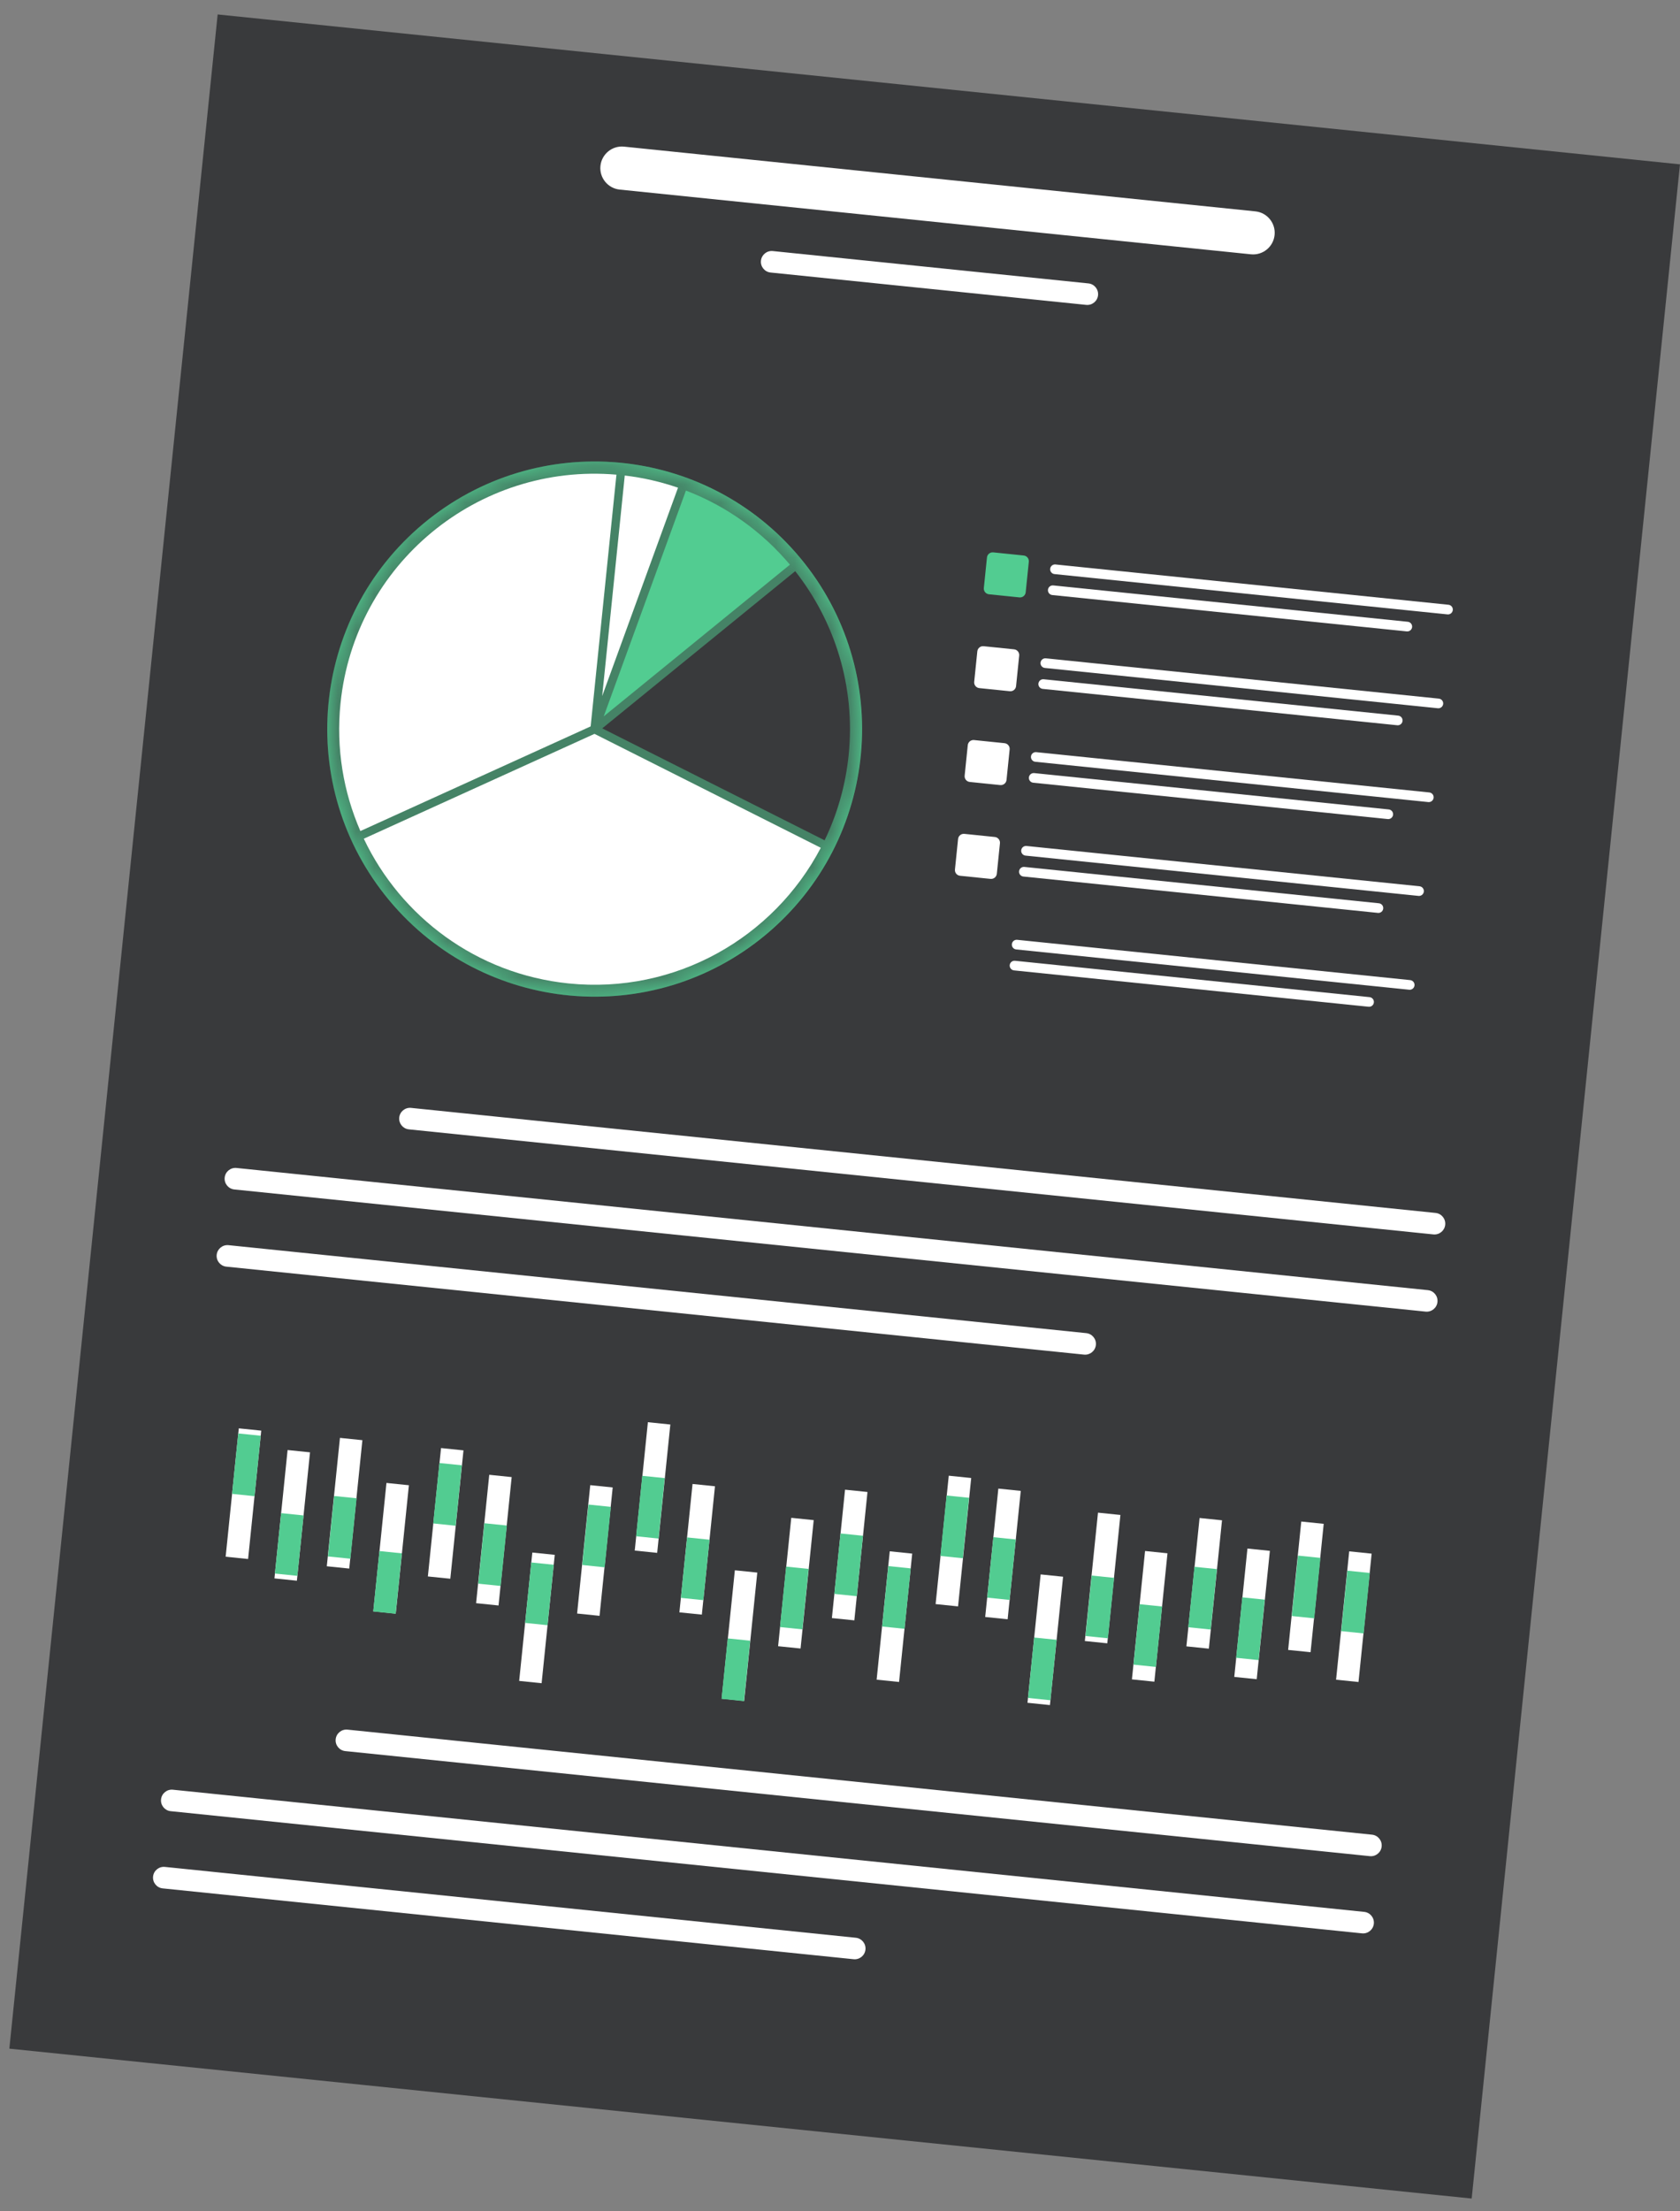 <svg width="92" height="121" viewBox="0 0 92 121" fill="none" xmlns="http://www.w3.org/2000/svg">
<rect x="0" y="0" width="92" height="121" fill="#808080" stroke="none"/>
<g id="Group 61">
<path id="Vector" d="M91.999 8.994L84.936 77.918L80.592 120.317L19.887 114.099L8.075 112.889L0.512 112.114L7.215 46.68L11.919 0.791L91.999 8.994Z" fill="#393A3C"/>
<g id="Clip path group">
<mask id="mask0_730_11061" style="mask-type:luminance" maskUnits="userSpaceOnUse" x="0" y="0" width="92" height="121">
<g id="XMLID_00000003071382523141608980000001646131607585850508_">
<path id="Vector_2" d="M91.999 8.994L84.936 77.917L80.592 120.316L19.887 114.098L8.075 112.888L0.512 112.113L7.215 46.679L11.919 0.791L91.999 8.994Z" fill="white"/>
</g>
</mask>
<g mask="url(#mask0_730_11061)">
<path id="Vector_3" d="M68.745 11.567L34.176 8.025C33.528 7.958 32.948 8.431 32.881 9.08C32.815 9.728 33.287 10.308 33.935 10.375L68.504 13.917C69.152 13.983 69.732 13.511 69.799 12.862C69.866 12.213 69.393 11.633 68.745 11.567Z" fill="white"/>
</g>
</g>
<g id="Clip path group_2">
<mask id="mask1_730_11061" style="mask-type:luminance" maskUnits="userSpaceOnUse" x="0" y="0" width="92" height="121">
<g id="XMLID_00000003071382523141608980000001646131607585850508__2">
<path id="Vector_4" d="M91.999 8.994L84.936 77.917L80.592 120.316L19.887 114.098L8.075 112.888L0.512 112.113L7.215 46.679L11.919 0.791L91.999 8.994Z" fill="white"/>
</g>
</mask>
<g mask="url(#mask1_730_11061)">
<path id="Vector_5" d="M59.603 15.51L42.319 13.739C41.995 13.706 41.705 13.942 41.671 14.267C41.638 14.591 41.874 14.881 42.198 14.914L59.483 16.685C59.807 16.718 60.097 16.483 60.131 16.158C60.164 15.833 59.928 15.543 59.603 15.51Z" fill="white"/>
</g>
</g>
<g id="Clip path group_3">
<mask id="mask2_730_11061" style="mask-type:luminance" maskUnits="userSpaceOnUse" x="0" y="0" width="92" height="121">
<g id="XMLID_00000003071382523141608980000001646131607585850508__3">
<path id="Vector_6" d="M91.999 8.994L84.936 77.917L80.592 120.316L19.887 114.098L8.075 112.888L0.512 112.113L7.215 46.679L11.919 0.791L91.999 8.994Z" fill="white"/>
</g>
</mask>
<g mask="url(#mask2_730_11061)">
<g id="Group">
<path id="Vector_7" d="M78.616 66.379L22.51 60.63C22.186 60.597 21.896 60.833 21.863 61.157C21.829 61.482 22.065 61.772 22.39 61.805L78.495 67.554C78.819 67.587 79.109 67.351 79.142 67.027C79.176 66.703 78.94 66.413 78.616 66.379Z" fill="white"/>
<path id="Vector_8" d="M78.191 70.604L12.952 63.918C12.627 63.885 12.337 64.121 12.304 64.446C12.271 64.77 12.507 65.06 12.831 65.094L78.07 71.779C78.395 71.812 78.685 71.576 78.718 71.252C78.752 70.927 78.516 70.637 78.191 70.604Z" fill="white"/>
<path id="Vector_9" d="M59.485 72.957L12.514 68.143C12.19 68.11 11.9 68.346 11.866 68.671C11.833 68.995 12.069 69.285 12.394 69.318L59.364 74.132C59.689 74.165 59.979 73.929 60.012 73.604C60.046 73.28 59.809 72.99 59.485 72.957Z" fill="white"/>
</g>
</g>
</g>
<g id="Clip path group_4">
<mask id="mask3_730_11061" style="mask-type:luminance" maskUnits="userSpaceOnUse" x="0" y="0" width="92" height="121">
<g id="XMLID_00000003071382523141608980000001646131607585850508__4">
<path id="Vector_10" d="M91.999 8.994L84.936 77.917L80.592 120.316L19.887 114.098L8.075 112.888L0.512 112.113L7.215 46.679L11.919 0.791L91.999 8.994Z" fill="white"/>
</g>
</mask>
<g mask="url(#mask3_730_11061)">
<g id="Group_2">
<g id="Group_3">
<g id="Group_4">
<path id="Vector_11" d="M41.938 51.151C48.152 45.974 48.992 36.74 43.816 30.527C38.639 24.313 29.405 23.473 23.192 28.649C16.978 33.826 16.138 43.06 21.315 49.273C26.491 55.487 35.725 56.327 41.938 51.151Z" fill="#52CC91"/>
<g id="Clip path group_5">
<mask id="mask4_730_11061" style="mask-type:luminance" maskUnits="userSpaceOnUse" x="17" y="25" width="31" height="30">
<g id="XMLID_00000144316436094029967690000014254536470916264374_">
<path id="Vector_12" d="M46.954 42.538C48.414 34.583 43.149 26.951 35.195 25.491C27.24 24.031 19.608 29.296 18.148 37.25C16.688 45.204 21.952 52.837 29.907 54.297C37.861 55.757 45.493 50.492 46.954 42.538Z" fill="white"/>
</g>
</mask>
<g mask="url(#mask4_730_11061)">
<path id="Vector_13" opacity="0.5" d="M41.931 51.151C48.144 45.974 48.985 36.74 43.808 30.527C38.631 24.314 29.398 23.473 23.184 28.65C16.971 33.826 16.13 43.06 21.307 49.273C26.484 55.487 35.717 56.328 41.931 51.151Z" fill="#393A3C"/>
</g>
</g>
</g>
<g id="Group_5">
<path id="Vector_14" d="M32.98 39.86L45.157 45.987C45.845 44.562 46.302 42.996 46.473 41.331C46.858 37.572 45.713 34.01 43.547 31.258L32.98 39.86Z" fill="#393A3C"/>
<path id="Vector_15" d="M33.062 39.203L43.258 30.902C41.755 29.116 39.808 27.704 37.563 26.846L35.724 31.895L33.062 39.203Z" fill="#52CC91"/>
<path id="Vector_16" d="M34.213 26.023L32.977 38.092L37.129 26.69C36.201 26.37 35.226 26.143 34.213 26.023Z" fill="white"/>
<path id="Vector_17" d="M32.345 39.752L33.757 25.976C26.166 25.323 19.427 30.874 18.648 38.481C18.394 40.958 18.806 43.349 19.735 45.48L32.345 39.752Z" fill="white"/>
<path id="Vector_18" d="M31.135 53.819C36.992 54.419 42.371 51.31 44.948 46.396L32.555 40.161L19.922 45.899C21.95 50.166 26.091 53.302 31.135 53.819Z" fill="white"/>
</g>
</g>
<g id="Group_6">
<g id="Group_7">
<path id="Vector_19" d="M55.826 32.693L54.156 32.522C53.984 32.504 53.859 32.35 53.877 32.178L54.048 30.509C54.065 30.337 54.219 30.212 54.391 30.229L56.061 30.4C56.233 30.418 56.358 30.572 56.34 30.744L56.169 32.413C56.152 32.585 55.998 32.711 55.826 32.693Z" fill="#52CC91"/>
<g id="Group_8">
<g id="Group_9">
<path id="Vector_20" d="M79.268 33.623L57.746 31.417C57.6 31.402 57.494 31.273 57.509 31.127C57.524 30.982 57.654 30.876 57.8 30.891L79.322 33.096C79.467 33.111 79.573 33.241 79.558 33.386C79.543 33.532 79.413 33.638 79.268 33.623Z" fill="white"/>
</g>
<g id="Group_10">
<path id="Vector_21" d="M77.039 34.554L57.625 32.564C57.479 32.549 57.373 32.419 57.388 32.274C57.403 32.129 57.533 32.023 57.679 32.038L77.093 34.027C77.239 34.042 77.345 34.172 77.33 34.318C77.315 34.463 77.185 34.568 77.039 34.554Z" fill="white"/>
</g>
</g>
</g>
<g id="Group_11">
<path id="Vector_22" d="M55.299 37.828L53.629 37.657C53.457 37.64 53.331 37.486 53.349 37.314L53.52 35.644C53.538 35.472 53.692 35.347 53.864 35.364L55.534 35.535C55.706 35.553 55.831 35.707 55.813 35.879L55.642 37.548C55.625 37.721 55.471 37.846 55.299 37.828Z" fill="white"/>
<g id="Group_12">
<g id="Group_13">
<path id="Vector_23" d="M78.741 38.76L57.218 36.554C57.073 36.539 56.967 36.409 56.982 36.264C56.997 36.118 57.127 36.012 57.272 36.027L78.795 38.233C78.94 38.248 79.046 38.378 79.031 38.523C79.016 38.669 78.886 38.775 78.741 38.76Z" fill="white"/>
</g>
<g id="Group_14">
<path id="Vector_24" d="M76.516 39.69L57.101 37.7C56.956 37.685 56.85 37.555 56.865 37.41C56.88 37.264 57.01 37.158 57.155 37.173L76.57 39.163C76.715 39.178 76.821 39.308 76.806 39.453C76.792 39.599 76.662 39.705 76.516 39.69Z" fill="white"/>
</g>
</g>
</g>
<g id="Group_15">
<path id="Vector_25" d="M54.775 42.964L53.105 42.793C52.933 42.775 52.808 42.621 52.826 42.449L52.997 40.78C53.014 40.608 53.168 40.483 53.34 40.5L55.01 40.671C55.182 40.689 55.308 40.843 55.29 41.015L55.119 42.684C55.101 42.856 54.947 42.981 54.775 42.964Z" fill="white"/>
<g id="Group_16">
<g id="Group_17">
<path id="Vector_26" d="M78.217 43.894L56.695 41.689C56.549 41.674 56.443 41.544 56.458 41.398C56.473 41.253 56.603 41.147 56.749 41.162L78.271 43.367C78.417 43.382 78.523 43.512 78.508 43.658C78.493 43.803 78.363 43.909 78.217 43.894Z" fill="white"/>
</g>
<g id="Group_18">
<path id="Vector_27" d="M75.996 44.824L56.582 42.835C56.436 42.82 56.33 42.69 56.345 42.544C56.36 42.399 56.49 42.293 56.636 42.308L76.05 44.297C76.196 44.312 76.302 44.442 76.287 44.588C76.272 44.733 76.142 44.839 75.996 44.824Z" fill="white"/>
</g>
</g>
</g>
<g id="Group_19">
<path id="Vector_28" d="M54.244 48.098L52.574 47.927C52.402 47.91 52.277 47.756 52.295 47.584L52.466 45.914C52.483 45.742 52.637 45.617 52.809 45.634L54.479 45.805C54.651 45.823 54.777 45.977 54.759 46.149L54.588 47.818C54.57 47.99 54.416 48.116 54.244 48.098Z" fill="white"/>
<g id="Group_20">
<g id="Group_21">
<path id="Vector_29" d="M77.682 49.029L56.16 46.824C56.014 46.809 55.908 46.678 55.923 46.533C55.938 46.388 56.068 46.282 56.214 46.297L77.736 48.502C77.882 48.517 77.987 48.647 77.972 48.792C77.957 48.938 77.828 49.043 77.682 49.029Z" fill="white"/>
</g>
<g id="Group_22">
<path id="Vector_30" d="M75.457 49.959L56.042 47.969C55.897 47.955 55.791 47.825 55.806 47.679C55.821 47.534 55.951 47.428 56.096 47.443L75.511 49.432C75.657 49.447 75.763 49.577 75.748 49.722C75.733 49.868 75.603 49.974 75.457 49.959Z" fill="white"/>
</g>
</g>
</g>
<g id="Group_23">
<path id="Vector_31" d="M53.725 53.234L52.055 53.063C51.883 53.045 51.757 52.891 51.775 52.719L51.946 51.05C51.964 50.878 52.118 50.753 52.289 50.77L53.959 50.941C54.131 50.959 54.257 51.113 54.239 51.285L54.068 52.954C54.051 53.126 53.897 53.252 53.725 53.234Z" fill="#393A3C"/>
<g id="Group_24">
<g id="Group_25">
<path id="Vector_32" d="M77.17 54.164L55.648 51.959C55.502 51.944 55.397 51.814 55.412 51.668C55.427 51.523 55.556 51.417 55.702 51.432L77.224 53.637C77.37 53.652 77.476 53.782 77.461 53.928C77.446 54.074 77.316 54.179 77.17 54.164Z" fill="white"/>
</g>
<g id="Group_26">
<path id="Vector_33" d="M74.946 55.095L55.531 53.106C55.385 53.091 55.279 52.961 55.294 52.816C55.309 52.67 55.439 52.564 55.585 52.579L75 54.569C75.145 54.584 75.251 54.714 75.236 54.859C75.222 55.005 75.092 55.11 74.946 55.095Z" fill="white"/>
</g>
</g>
</g>
</g>
</g>
</g>
</g>
<g id="Clip path group_6">
<mask id="mask5_730_11061" style="mask-type:luminance" maskUnits="userSpaceOnUse" x="0" y="0" width="92" height="121">
<g id="XMLID_00000003071382523141608980000001646131607585850508__5">
<path id="Vector_34" d="M91.999 8.994L84.936 77.917L80.592 120.316L19.887 114.098L8.075 112.888L0.512 112.113L7.215 46.679L11.919 0.791L91.999 8.994Z" fill="white"/>
</g>
</mask>
<g mask="url(#mask5_730_11061)">
<g id="Group_27">
<g id="Group_28">
<path id="Vector_35" d="M67.591 91.77L68.82 91.896L69.541 84.871L68.312 84.745L67.591 91.77Z" fill="white"/>
<path id="Vector_36" d="M67.693 90.724L68.922 90.85L69.261 87.542L68.032 87.416L67.693 90.724Z" fill="#52CC91"/>
</g>
<g id="Group_29">
<path id="Vector_37" d="M70.541 90.293L71.769 90.418L72.489 83.393L71.26 83.267L70.541 90.293Z" fill="white"/>
<path id="Vector_38" d="M71.081 85.131L70.742 88.438L71.971 88.564L72.31 85.257L71.081 85.131Z" fill="#52CC91"/>
</g>
<g id="Group_30">
<path id="Vector_39" d="M73.166 91.923L74.394 92.049L75.114 85.024L73.885 84.898L73.166 91.923Z" fill="white"/>
<path id="Vector_40" d="M73.447 89.264L74.676 89.39L75.015 86.083L73.786 85.957L73.447 89.264Z" fill="#52CC91"/>
</g>
<g id="Group_31">
<path id="Vector_41" d="M64.97 90.098L66.199 90.224L66.92 83.199L65.691 83.073L64.97 90.098Z" fill="white"/>
<path id="Vector_42" d="M65.072 89.052L66.301 89.178L66.64 85.87L65.411 85.745L65.072 89.052Z" fill="#52CC91"/>
</g>
<g id="Group_32">
<path id="Vector_43" d="M61.986 91.905L63.215 92.031L63.934 85.005L62.706 84.879L61.986 91.905Z" fill="white"/>
<path id="Vector_44" d="M62.072 91.098L63.301 91.224L63.64 87.917L62.411 87.791L62.072 91.098Z" fill="#52CC91"/>
</g>
<g id="Group_33">
<path id="Vector_45" d="M59.408 89.806L60.637 89.932L61.356 82.907L60.128 82.781L59.408 89.806Z" fill="white"/>
<path id="Vector_46" d="M59.443 89.531L60.672 89.656L61.011 86.349L59.782 86.223L59.443 89.531Z" fill="#52CC91"/>
</g>
<g id="Group_34">
<path id="Vector_47" d="M56.267 93.186L57.496 93.312L58.216 86.287L56.988 86.161L56.267 93.186Z" fill="white"/>
<path id="Vector_48" d="M56.295 92.921L57.523 93.047L57.863 89.74L56.634 89.614L56.295 92.921Z" fill="#52CC91"/>
</g>
<g id="Group_35">
<path id="Vector_49" d="M53.951 88.49L55.18 88.615L55.899 81.59L54.671 81.464L53.951 88.49Z" fill="white"/>
<path id="Vector_50" d="M54.06 87.431L55.289 87.557L55.628 84.249L54.399 84.123L54.06 87.431Z" fill="#52CC91"/>
</g>
<g id="Group_36">
<path id="Vector_51" d="M51.236 87.785L52.465 87.911L53.185 80.885L51.956 80.759L51.236 87.785Z" fill="white"/>
<path id="Vector_52" d="M51.498 85.15L52.727 85.276L53.065 81.968L51.837 81.842L51.498 85.15Z" fill="#52CC91"/>
</g>
<g id="Group_37">
<path id="Vector_53" d="M48.006 91.921L49.234 92.047L49.954 85.022L48.725 84.896L48.006 91.921Z" fill="white"/>
<path id="Vector_54" d="M48.306 89.012L49.535 89.138L49.874 85.831L48.645 85.705L48.306 89.012Z" fill="#52CC91"/>
</g>
<g id="Group_38">
<path id="Vector_55" d="M45.556 88.55L46.785 88.675L47.505 81.65L46.276 81.524L45.556 88.55Z" fill="white"/>
<path id="Vector_56" d="M45.689 87.227L46.918 87.353L47.257 84.046L46.028 83.92L45.689 87.227Z" fill="#52CC91"/>
</g>
<g id="Group_39">
<path id="Vector_57" d="M42.611 90.09L43.84 90.216L44.56 83.19L43.331 83.064L42.611 90.09Z" fill="white"/>
<path id="Vector_58" d="M42.713 89.042L43.941 89.168L44.28 85.86L43.051 85.734L42.713 89.042Z" fill="#52CC91"/>
</g>
<g id="Group_40">
<path id="Vector_59" d="M39.521 92.96L40.75 93.086L41.47 86.061L40.242 85.935L39.521 92.96Z" fill="white"/>
<path id="Vector_60" d="M39.513 92.971L40.742 93.096L41.081 89.789L39.852 89.663L39.513 92.971Z" fill="#52CC91"/>
</g>
<g id="Group_41">
<path id="Vector_61" d="M37.205 88.237L38.434 88.362L39.153 81.337L37.925 81.211L37.205 88.237Z" fill="white"/>
<path id="Vector_62" d="M37.287 87.444L38.516 87.569L38.854 84.262L37.626 84.136L37.287 87.444Z" fill="#52CC91"/>
</g>
<g id="Group_42">
<path id="Vector_63" d="M34.76 84.856L35.988 84.982L36.709 77.957L35.48 77.831L34.76 84.856Z" fill="white"/>
<path id="Vector_64" d="M34.834 84.073L36.062 84.198L36.401 80.891L35.172 80.765L34.834 84.073Z" fill="#52CC91"/>
</g>
<g id="Group_43">
<path id="Vector_65" d="M31.603 88.302L32.832 88.428L33.552 81.402L32.323 81.276L31.603 88.302Z" fill="white"/>
<path id="Vector_66" d="M31.884 85.645L33.113 85.772L33.452 82.464L32.224 82.338L31.884 85.645Z" fill="#52CC91"/>
</g>
<g id="Group_44">
<path id="Vector_67" d="M28.431 91.989L29.66 92.115L30.38 85.09L29.151 84.964L28.431 91.989Z" fill="white"/>
<path id="Vector_68" d="M28.756 88.814L29.984 88.94L30.323 85.633L29.094 85.507L28.756 88.814Z" fill="#52CC91"/>
</g>
<g id="Group_45">
<path id="Vector_69" d="M26.072 87.735L27.301 87.861L28.02 80.835L26.792 80.709L26.072 87.735Z" fill="white"/>
<path id="Vector_70" d="M26.189 86.667L27.418 86.793L27.757 83.486L26.528 83.36L26.189 86.667Z" fill="#52CC91"/>
</g>
<g id="Group_46">
<path id="Vector_71" d="M23.431 86.272L24.66 86.397L25.381 79.372L24.152 79.246L23.431 86.272Z" fill="white"/>
<path id="Vector_72" d="M23.724 83.371L24.953 83.497L25.292 80.189L24.063 80.064L23.724 83.371Z" fill="#52CC91"/>
</g>
<g id="Group_47">
<path id="Vector_73" d="M20.443 88.181L21.672 88.307L22.392 81.281L21.163 81.155L20.443 88.181Z" fill="white"/>
<path id="Vector_74" d="M20.439 88.189L21.668 88.315L22.007 85.008L20.778 84.882L20.439 88.189Z" fill="#52CC91"/>
</g>
<g id="Group_48">
<path id="Vector_75" d="M17.896 85.715L19.125 85.841L19.845 78.815L18.616 78.689L17.896 85.715Z" fill="white"/>
<path id="Vector_76" d="M17.959 85.177L19.188 85.302L19.527 81.995L18.298 81.869L17.959 85.177Z" fill="#52CC91"/>
</g>
<g id="Group_49">
<path id="Vector_77" d="M15.029 86.379L16.258 86.505L16.977 79.48L15.749 79.354L15.029 86.379Z" fill="white"/>
<path id="Vector_78" d="M15.056 86.114L16.285 86.24L16.624 82.933L15.395 82.807L15.056 86.114Z" fill="#52CC91"/>
</g>
<g id="Group_50">
<path id="Vector_79" d="M12.357 85.192L13.586 85.318L14.306 78.293L13.077 78.167L12.357 85.192Z" fill="white"/>
<path id="Vector_80" d="M12.709 81.753L13.938 81.879L14.276 78.572L13.047 78.446L12.709 81.753Z" fill="#52CC91"/>
</g>
</g>
</g>
</g>
<g id="Clip path group_7">
<mask id="mask6_730_11061" style="mask-type:luminance" maskUnits="userSpaceOnUse" x="0" y="0" width="92" height="121">
<g id="XMLID_00000003071382523141608980000001646131607585850508__6">
<path id="Vector_81" d="M91.999 8.994L84.936 77.917L80.592 120.316L19.887 114.098L8.075 112.888L0.512 112.113L7.215 46.679L11.919 0.791L91.999 8.994Z" fill="white"/>
</g>
</mask>
<g mask="url(#mask6_730_11061)">
<g id="Group_51">
<path id="Vector_82" d="M75.135 100.404L19.03 94.655C18.705 94.622 18.416 94.858 18.382 95.182C18.349 95.507 18.585 95.797 18.909 95.83L75.014 101.579C75.339 101.612 75.629 101.376 75.662 101.052C75.695 100.727 75.459 100.438 75.135 100.404Z" fill="white"/>
<path id="Vector_83" d="M74.707 104.629L9.467 97.943C9.143 97.91 8.853 98.146 8.819 98.471C8.786 98.795 9.022 99.085 9.347 99.118L74.586 105.804C74.91 105.837 75.2 105.601 75.234 105.276C75.267 104.952 75.031 104.662 74.707 104.629Z" fill="white"/>
<path id="Vector_84" d="M46.866 106.045L9.03 102.168C8.705 102.135 8.415 102.371 8.382 102.695C8.349 103.02 8.585 103.31 8.909 103.343L46.746 107.22C47.07 107.253 47.36 107.017 47.394 106.693C47.427 106.369 47.191 106.079 46.866 106.045Z" fill="white"/>
</g>
</g>
</g>
</g>
</svg>
